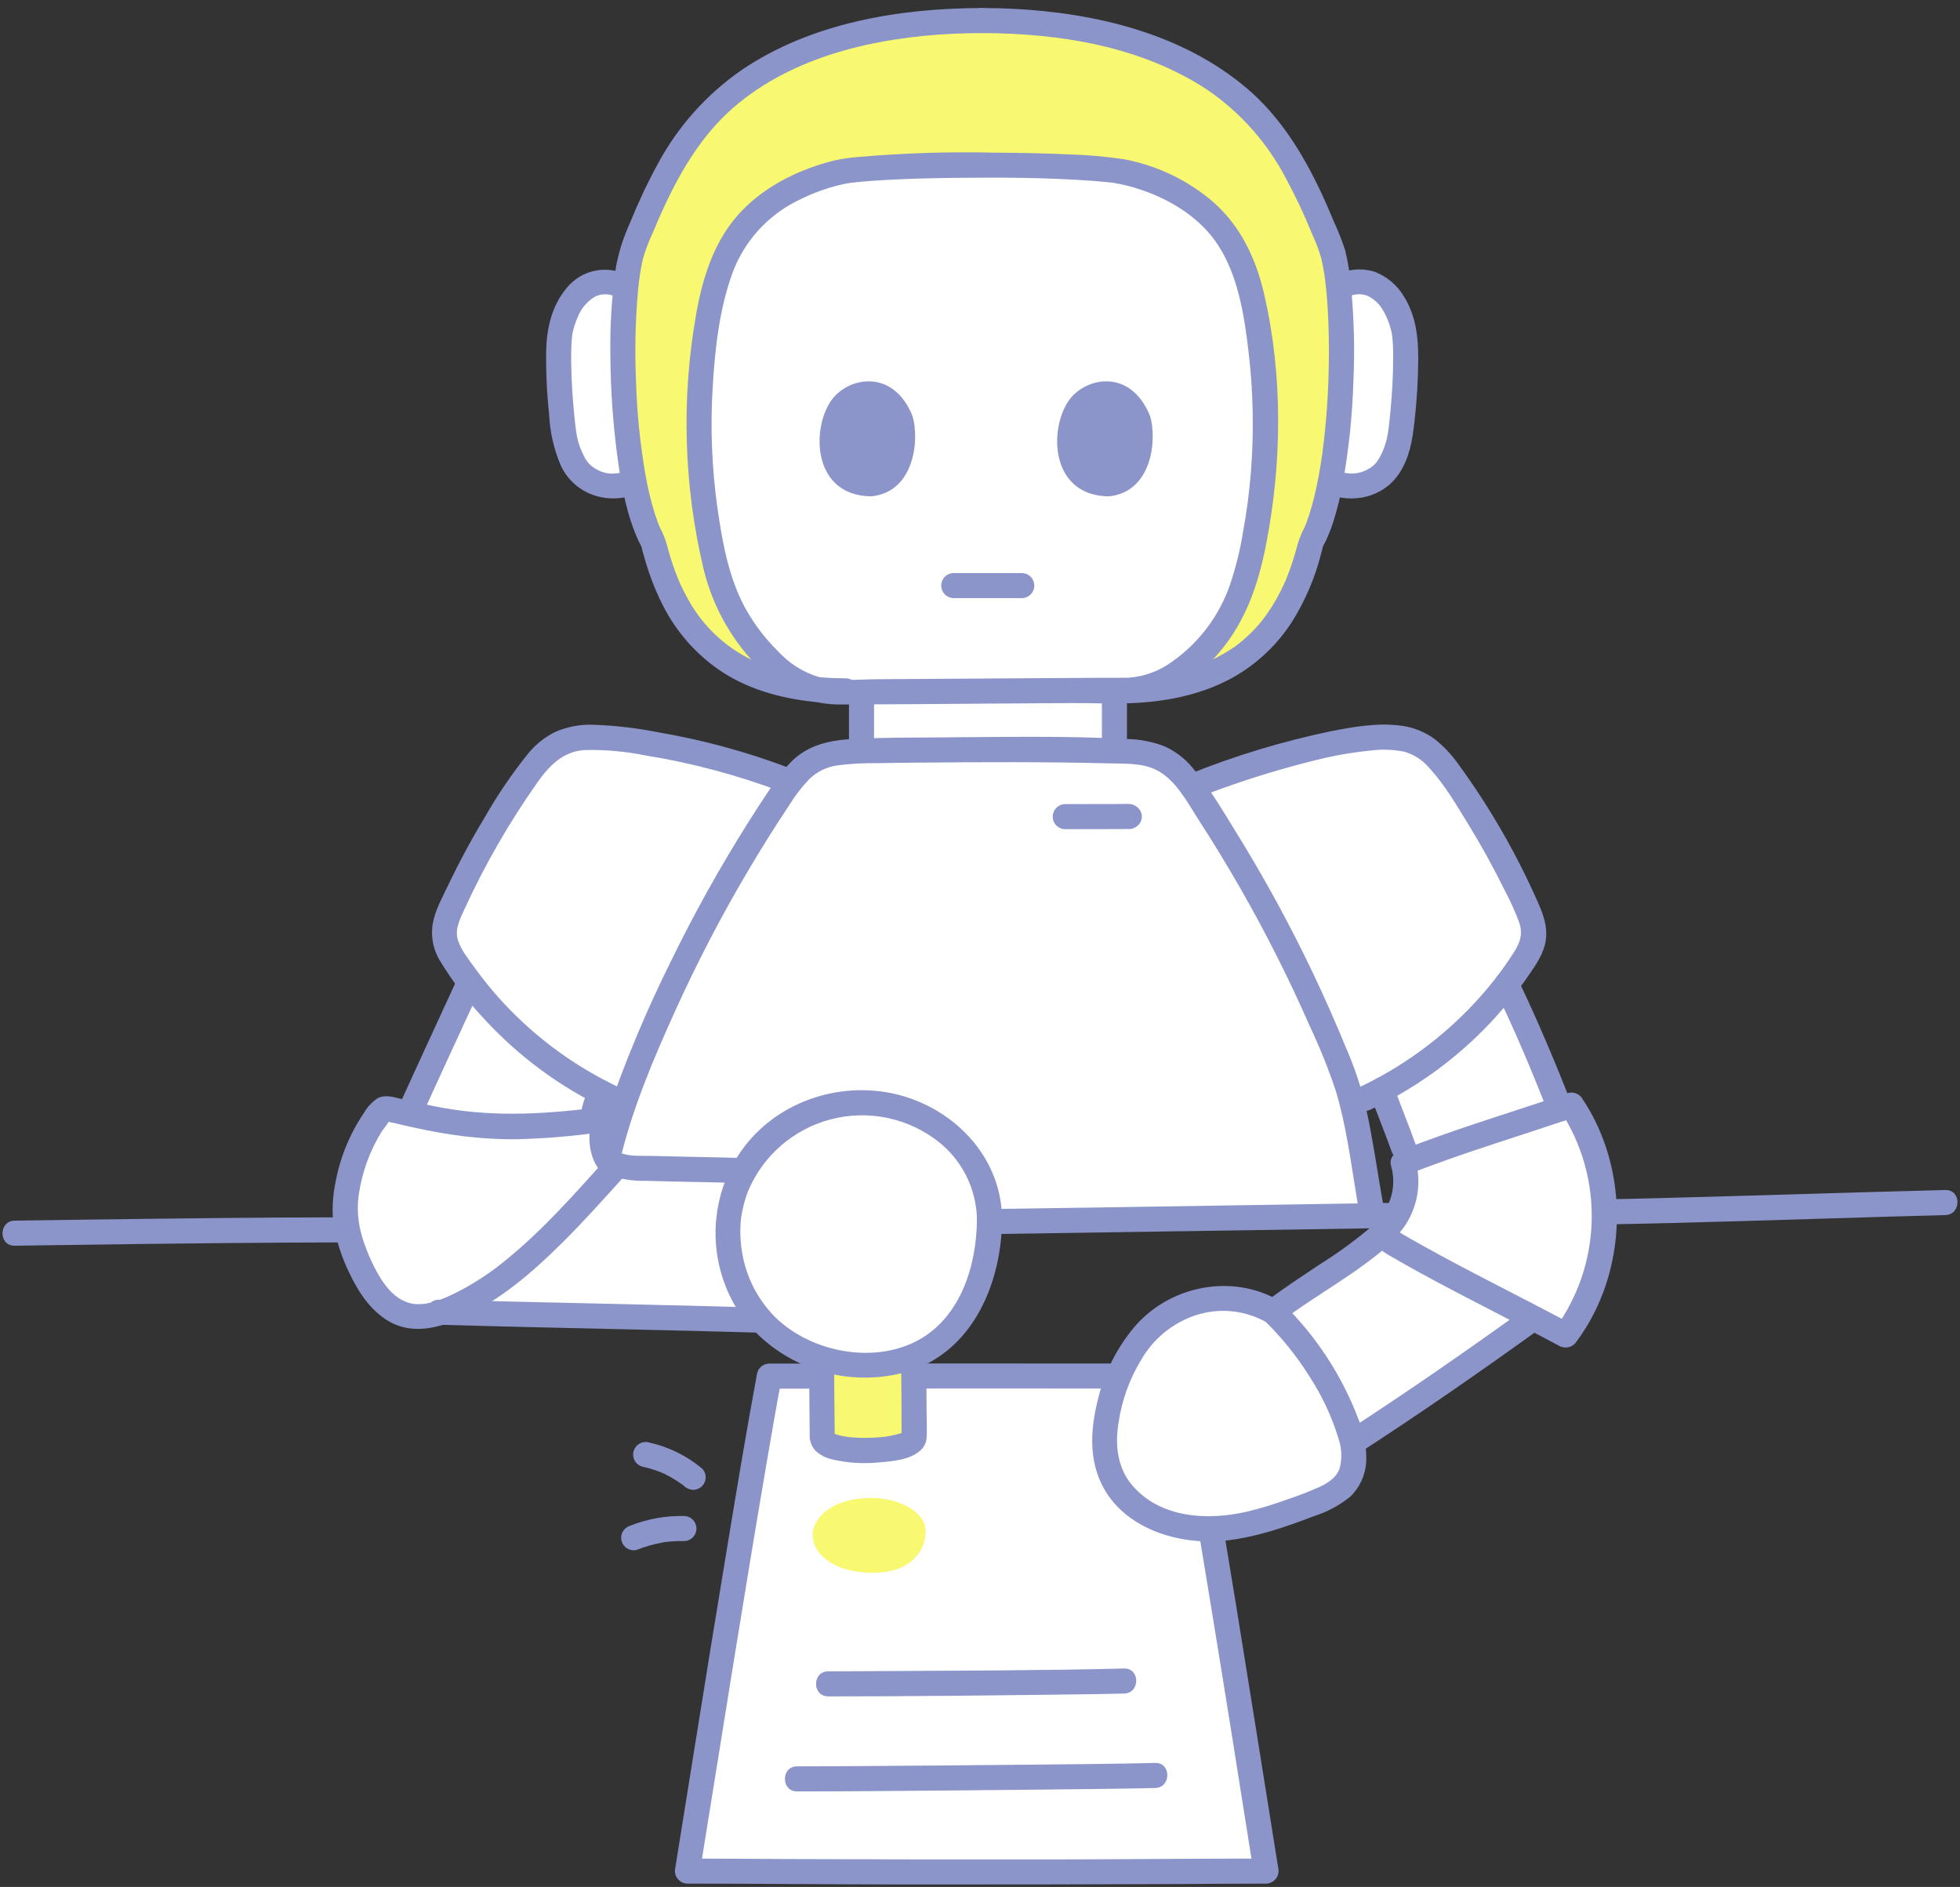 <svg width="188" height="181" viewBox="0 0 188 181" fill="none" xmlns="http://www.w3.org/2000/svg">
<rect x="0" y="0" width="188" height="181" fill="#333333" stroke="none"/>
<g clip-path="url(#clip0_2623_4178)">
<path d="M93.69 131.982C85.401 131.991 77.414 132 73.791 132C71.969 141.741 68.296 164.774 65.934 179.481C69.836 179.481 81.635 179.594 93.692 179.555C105.747 179.594 117.546 179.481 121.449 179.481C118.825 162.99 115.346 141.109 113.591 132C109.967 132 101.979 131.989 93.69 131.982Z" fill="white"/>
<path d="M88.789 146.864C88.789 145.13 86.403 143.688 83.568 143.688C79.636 143.688 77.948 145.759 77.948 147.186C77.948 149.297 80.326 150.873 83.71 150.873C87.352 150.873 88.789 148.783 88.789 146.864Z" fill="white"/>
<path d="M59.702 27.428C57.297 26.297 54.825 27.55 53.813 31.4C53.212 33.691 53.926 41.681 54.328 42.807C55.05 44.835 55.625 45.556 56.792 46.153C57.397 46.474 58.069 46.648 58.755 46.661C59.44 46.673 60.118 46.524 60.735 46.226" fill="white"/>
<path d="M106.894 71.79V66.271C106.894 66.271 106.894 66.253 106.894 66.217C100.376 66.236 87.232 66.375 82.632 66.375V72.046C87.181 71.888 102.035 71.886 106.892 72.039L106.894 71.79Z" fill="white"/>
<path d="M131.658 116.631C131.077 113.587 130.102 106.293 128.977 103.397C125.276 93.872 120.54 84.782 114.854 76.291C113.945 74.933 112.95 73.535 111.487 72.805C110.266 72.196 108.857 72.121 107.494 72.063C103.285 71.881 86.456 71.881 82.25 72.063C80.887 72.121 79.477 72.196 78.257 72.805C76.794 73.535 75.799 74.933 74.889 76.291C69.203 84.782 64.467 93.872 60.766 103.397C59.599 106.4 57.437 113.209 56.87 116.37" fill="white"/>
<path d="M63.422 71.516C61.714 71.186 59.99 70.944 58.257 70.793C56.781 70.676 55.237 70.633 53.884 71.237C52.374 71.91 51.316 73.291 50.369 74.644C47.646 78.538 45.289 82.677 43.33 87.006C42.851 87.875 42.608 88.853 42.625 89.845C42.772 90.701 43.122 91.509 43.645 92.202C47.603 98.229 53.239 102.967 59.856 105.83C60.147 105.013 60.453 104.201 60.765 103.398C64.466 93.873 69.202 84.783 74.887 76.292C75.179 75.856 75.481 75.416 75.803 74.995C71.792 73.457 67.647 72.292 63.422 71.516Z" fill="white"/>
<path d="M129.758 70.993C124.859 71.716 118.466 73.826 114.282 75.459C114.479 75.733 114.669 76.013 114.855 76.291C120.54 84.782 125.277 93.872 128.978 103.397C129.275 104.216 129.519 105.054 129.708 105.905C136.401 103.051 142.103 98.284 146.097 92.202C146.62 91.508 146.97 90.7 147.118 89.844C147.135 88.853 146.891 87.874 146.412 87.006C144.454 82.677 142.099 78.539 139.378 74.645C138.431 73.29 137.374 71.91 135.863 71.238C134.51 70.637 132.966 70.677 131.49 70.794C130.938 70.836 130.36 70.904 129.758 70.993Z" fill="white"/>
<path d="M80.414 16.538C76.581 17.463 72.861 19.464 70.656 22.733C69.091 25.052 68.388 27.839 67.909 30.596C66.545 38.489 66.804 46.576 68.67 54.365C69.632 58.302 71.835 61.825 74.955 64.412C76.422 65.652 78.273 66.346 80.194 66.376C85.145 66.376 102.823 66.215 108.223 66.215C110.003 66.215 111.962 65.268 113.265 64.342C116.566 61.914 118.87 58.368 119.747 54.365C121.613 46.576 121.871 38.488 120.507 30.596C120.029 27.84 119.325 25.052 117.761 22.733C115.556 19.464 111.835 17.463 108.003 16.538C104.17 15.613 84.247 15.612 80.414 16.538Z" fill="white"/>
<path d="M57.647 104.788C55.844 108.392 56.826 111.908 60.854 112.037C63.304 112.116 69.321 112.227 71.35 112.284C73.418 112.341 74.698 126.687 72.348 126.618C63.934 126.367 50.729 126.122 42.13 125.874C40.911 125.839 39.72 125.506 38.659 124.905C37.599 124.304 36.7 123.454 36.043 122.427C35.386 121.4 34.989 120.229 34.887 119.014C34.785 117.799 34.981 116.578 35.458 115.456C38.565 108.124 41.697 101.484 45.028 94.216" fill="white"/>
<path d="M132.54 104.556C133.176 106.359 134.147 108.741 134.615 110.062C136.228 114.616 134.6 117.019 130.707 119.882C127.777 122.033 124.322 124.135 122.134 125.826C121.039 126.671 128.758 138.992 129.866 138.274C134.8 135.08 141.651 130.347 146.896 126.574C151.979 122.916 153.252 115.945 151.057 110.081C149.095 104.839 147.06 99.718 144.508 94.439" fill="white"/>
<path d="M122.134 125.827C119.046 123.965 115.219 124.202 112.099 126.004C109.745 127.364 107.597 130.653 106.826 133.263C106.082 135.782 105.514 138.52 106.388 140.997C107.617 144.487 111.48 146.493 115.176 146.659C118.872 146.824 122.461 145.523 125.915 144.198C127.127 143.733 128.407 143.211 129.164 142.156C130.328 140.534 129.847 138.279 129.129 136.415C127.588 132.423 125.201 128.811 122.134 125.827Z" fill="white"/>
<path d="M153.167 121.969C154.657 116.622 153.864 110.605 150.738 105.995C145.647 107.754 139.577 109.56 134.595 111.549C134.886 112.553 134.927 113.613 134.713 114.636C134.5 115.659 134.039 116.615 133.37 117.418C133.117 117.719 132.815 118.059 132.875 118.449C132.932 118.812 133.282 119.044 133.598 119.231C138.741 122.253 144.933 125.243 150.185 128.07C151.552 126.24 152.563 124.171 153.167 121.969Z" fill="white"/>
<path d="M128.714 27.428C131.119 26.297 133.591 27.55 134.602 31.4C135.203 33.691 134.489 41.681 134.088 42.807C133.366 44.835 132.79 45.556 131.624 46.153C131.018 46.474 130.346 46.648 129.661 46.661C128.976 46.673 128.298 46.524 127.681 46.226" fill="white"/>
<path d="M34.548 121.494C34.033 120.351 33.618 119.166 33.31 117.951C32.558 115.057 33.95 109.862 36.352 106.823C36.471 106.636 36.638 106.485 36.836 106.386C37.072 106.326 37.32 106.338 37.55 106.42C45.651 108.435 49.688 108.449 57.965 107.358C57.381 109.622 57.82 111.061 58.964 112.053C55.121 116.322 51.432 120.458 47.099 123.427C45.277 124.675 42.339 126.252 40.134 126.296C37.645 126.348 35.796 124.206 34.548 121.494Z" fill="white"/>
<path d="M94.911 116.895C94.911 110.833 89.388 105.786 82.825 105.786C73.722 105.786 69.814 113.031 69.814 118.02C69.814 125.404 75.319 130.914 83.157 130.914C91.583 130.914 94.911 123.604 94.911 116.895Z" fill="white"/>
<path d="M127.823 24.172C125.695 18.689 123.205 13.078 118.707 9.292C112.139 3.759 102.736 1.977 94.206 1.977C85.676 1.977 76.274 3.762 69.706 9.292C65.21 13.078 62.72 18.689 60.593 24.172C59.023 30.185 59.599 46.702 62.659 52.009C64.133 58.066 67.552 65.146 78.402 66.148C77.133 65.845 75.953 65.251 74.954 64.412C71.835 61.825 69.632 58.302 68.67 54.365C66.804 46.576 66.545 38.488 67.909 30.596C68.387 27.84 69.091 25.052 70.656 22.732C72.861 19.464 76.581 17.463 80.414 16.538C84.246 15.612 104.17 15.612 108.002 16.538C111.835 17.463 115.556 19.464 117.761 22.732C119.325 25.052 120.029 27.839 120.507 30.596C121.871 38.488 121.613 46.576 119.747 54.365C118.869 58.367 116.566 61.914 113.265 64.342C111.963 65.267 110.003 66.214 108.222 66.214C106.036 66.214 101.839 66.241 97.288 66.272H107.317C120.319 66.272 124.166 58.542 125.755 52.009C128.816 46.702 129.393 30.186 127.823 24.172Z" fill="#F9F871"/>
<path d="M83.157 130.914C81.683 130.92 80.216 130.71 78.803 130.291C78.834 133.995 78.868 137.878 78.873 137.878C78.873 139.691 87.682 139.398 87.682 137.847C87.682 135.383 87.662 132.726 87.64 130.084C86.214 130.65 84.691 130.932 83.157 130.914Z" fill="#F9F871"/>
<path d="M88.789 146.864C88.789 145.13 86.403 143.688 83.568 143.688C79.636 143.688 77.948 145.759 77.948 147.186C77.948 149.297 80.326 150.873 83.71 150.873C87.351 150.873 88.789 148.783 88.789 146.864Z" fill="#F9F871"/>
<path d="M78.753 130.795C77.1 130.795 75.445 130.796 73.791 130.798C73.528 130.8 73.273 130.887 73.064 131.046C72.855 131.205 72.703 131.428 72.631 131.681C71.629 137.048 70.74 142.437 69.847 147.824C68.707 154.711 67.587 161.601 66.486 168.495C65.915 172.05 65.344 175.605 64.774 179.161C64.728 179.339 64.724 179.526 64.761 179.706C64.798 179.886 64.875 180.056 64.986 180.202C65.098 180.348 65.241 180.468 65.405 180.551C65.569 180.634 65.749 180.679 65.933 180.683C72.565 180.683 79.196 180.755 85.824 180.764C94.656 180.775 103.486 180.763 112.317 180.727C115.359 180.711 118.4 180.684 121.442 180.683C121.626 180.679 121.807 180.634 121.971 180.551C122.135 180.467 122.278 180.348 122.389 180.202C122.501 180.055 122.578 179.886 122.614 179.706C122.651 179.525 122.647 179.339 122.602 179.161C121.262 170.741 119.912 162.323 118.552 153.905C118.175 151.59 117.794 149.275 117.41 146.96C117.323 146.654 117.119 146.394 116.843 146.237C116.566 146.08 116.238 146.038 115.931 146.12C115.627 146.211 115.371 146.416 115.214 146.691C115.057 146.967 115.013 147.292 115.091 147.6C116.484 155.99 117.843 164.386 119.166 172.787C119.539 175.125 119.911 177.463 120.282 179.801L121.442 178.279C114.811 178.279 108.179 178.351 101.548 178.36C92.717 178.372 83.887 178.359 75.056 178.323C72.014 178.307 68.972 178.28 65.931 178.279L67.09 179.801C68.144 173.239 69.2 166.678 70.258 160.116C71.322 153.553 72.393 146.989 73.515 140.434C73.977 137.729 74.445 135.021 74.95 132.321L73.79 133.204C75.445 133.204 77.099 133.203 78.753 133.201C80.3 133.201 80.303 130.796 78.753 130.796L78.753 130.795Z" fill="#8B95C9"/>
<path d="M107.287 130.794C100.86 130.788 94.434 130.786 88.009 130.786C86.461 130.786 86.459 133.191 88.009 133.191C94.434 133.184 100.86 133.187 107.287 133.199C108.834 133.199 108.836 130.794 107.287 130.794Z" fill="#8B95C9"/>
<path d="M76.449 171.839C80.607 171.839 84.771 171.799 88.932 171.766C94.283 171.723 99.634 171.67 104.985 171.606C106.926 171.581 108.867 171.559 110.808 171.51C112.353 171.47 112.359 169.065 110.808 169.105C106.66 169.21 102.51 169.234 98.362 169.276C93.007 169.33 87.653 169.374 82.299 169.409C80.349 169.421 78.399 169.434 76.449 169.434C74.901 169.434 74.898 171.839 76.449 171.839Z" fill="#8B95C9"/>
<path d="M79.437 162.724C87.303 162.724 95.169 162.633 103.035 162.531C104.631 162.511 106.228 162.492 107.824 162.452C109.368 162.413 109.374 160.008 107.824 160.047C99.969 160.248 92.105 160.248 84.248 160.298C82.645 160.308 81.041 160.318 79.438 160.319C77.891 160.319 77.888 162.724 79.438 162.724L79.437 162.724Z" fill="#8B95C9"/>
<path d="M87.521 39.895C88.199 42.102 87.757 47.178 83.588 47.61C78.077 47.577 77.784 41.439 79.638 38.553C81.158 36.19 85.625 35.207 87.521 39.895Z" fill="#8B95C9"/>
<path d="M110.309 39.895C110.987 42.102 110.546 47.178 106.376 47.61C100.865 47.577 100.572 41.439 102.427 38.553C103.946 36.19 108.411 35.207 110.309 39.895Z" fill="#8B95C9"/>
<path d="M91.484 57.374H98.005C98.324 57.374 98.63 57.247 98.856 57.022C99.081 56.796 99.208 56.49 99.208 56.171C99.208 55.852 99.081 55.547 98.856 55.321C98.63 55.095 98.324 54.969 98.005 54.969H91.484C91.165 54.969 90.859 55.095 90.633 55.321C90.408 55.547 90.281 55.852 90.281 56.171C90.281 56.49 90.408 56.796 90.633 57.022C90.859 57.247 91.165 57.374 91.484 57.374Z" fill="#8B95C9"/>
<path d="M77.601 130.515C77.621 132.865 77.637 135.216 77.664 137.567C77.625 138.138 77.814 138.701 78.19 139.133C78.649 139.564 79.217 139.86 79.832 139.991C81.313 140.338 82.841 140.433 84.353 140.273C85.632 140.168 87.353 140.029 88.335 139.08C88.658 138.772 88.853 138.353 88.879 137.908C88.929 137.176 88.882 136.425 88.879 135.691C88.872 133.966 88.861 132.24 88.845 130.515C88.833 128.967 86.428 128.961 86.44 130.515C86.452 131.929 86.462 133.343 86.47 134.758C86.473 135.404 86.476 136.05 86.477 136.696C86.477 137.025 86.477 137.355 86.477 137.684C86.477 137.961 86.443 137.908 86.51 137.618C86.463 137.824 86.631 137.368 86.579 137.46C86.494 137.615 86.835 137.192 86.619 137.393C86.487 137.515 86.902 137.229 86.731 137.306C86.692 137.324 86.653 137.356 86.615 137.378C86.577 137.4 86.526 137.422 86.483 137.446C86.311 137.544 86.488 137.51 86.573 137.412C86.51 137.485 86.266 137.521 86.173 137.549C85.927 137.62 85.678 137.68 85.427 137.727C85.277 137.756 85.123 137.777 84.971 137.804C84.693 137.854 85.258 137.774 84.971 137.804C84.861 137.815 84.752 137.83 84.643 137.841C83.957 137.91 83.268 137.936 82.579 137.92C82.271 137.913 81.963 137.898 81.655 137.87C81.496 137.856 81.337 137.837 81.177 137.82C81.571 137.862 81.008 137.79 80.903 137.769C80.663 137.725 80.426 137.665 80.194 137.59C80.139 137.572 80.083 137.545 80.027 137.531C79.817 137.476 80.287 137.679 80.111 137.566C80.02 137.497 79.921 137.44 79.816 137.395C79.929 137.384 80.066 137.615 79.928 137.474C79.91 137.455 79.89 137.437 79.874 137.417C80.134 137.739 80.024 137.626 79.976 137.539C79.89 137.384 80.092 137.864 80.045 137.695C80 137.534 80.055 138.056 80.069 137.852C80.075 137.775 80.067 137.695 80.066 137.618C80.037 135.25 80.022 132.881 80.002 130.513C79.989 128.966 77.584 128.96 77.597 130.513L77.601 130.515Z" fill="#8B95C9"/>
<path d="M153.884 117.451C162.771 117.3 171.656 116.98 180.539 116.723C182.558 116.665 184.577 116.608 186.596 116.554C188.141 116.514 188.149 114.109 186.596 114.149C177.646 114.379 168.697 114.678 159.747 114.911C157.793 114.961 155.839 115.011 153.885 115.046C152.339 115.072 152.332 117.477 153.885 117.451H153.884Z" fill="#8B95C9"/>
<path d="M95.656 118.372C105.682 118.226 115.707 118.073 125.733 117.914C128.464 117.871 131.196 117.828 133.926 117.783C135.473 117.758 135.48 115.353 133.926 115.378C124.069 115.538 114.212 115.691 104.354 115.839C101.455 115.882 98.555 115.925 95.656 115.967C94.11 115.99 94.106 118.395 95.656 118.372Z" fill="#8B95C9"/>
<path d="M1.403 119.493C9.999 119.368 18.595 119.25 27.192 119.196C29.229 119.184 31.268 119.176 33.307 119.174C34.854 119.174 34.857 116.77 33.307 116.77C25.133 116.77 16.959 116.876 8.785 116.984C6.325 117.018 3.864 117.052 1.403 117.088C-0.143 117.11 -0.148 119.515 1.403 119.493Z" fill="#8B95C9"/>
<path d="M102.18 79.537C103.382 79.537 104.586 79.535 105.79 79.53C106.369 79.53 106.947 79.529 107.526 79.527C107.79 79.513 108.054 79.513 108.317 79.527L107.158 78.644L108.317 77.122C108.303 77.123 108.289 77.123 108.275 77.122C107.956 77.122 107.65 77.249 107.425 77.474C107.199 77.7 107.073 78.005 107.073 78.324C107.073 78.643 107.199 78.949 107.425 79.175C107.65 79.4 107.956 79.527 108.275 79.527C108.289 79.528 108.303 79.528 108.317 79.527C108.499 79.521 108.678 79.475 108.841 79.393C109.004 79.311 109.148 79.195 109.262 79.053C109.38 78.909 109.462 78.738 109.5 78.555C109.537 78.373 109.529 78.184 109.477 78.005C109.397 77.757 109.243 77.539 109.035 77.381C108.828 77.223 108.577 77.133 108.317 77.122C108.054 77.108 107.79 77.108 107.526 77.122C106.947 77.122 106.369 77.123 105.79 77.125C104.588 77.128 103.384 77.13 102.18 77.132C101.861 77.132 101.555 77.259 101.33 77.485C101.104 77.71 100.978 78.016 100.978 78.335C100.978 78.654 101.104 78.96 101.33 79.185C101.555 79.411 101.861 79.537 102.18 79.537Z" fill="#8B95C9"/>
<path d="M132.818 116.311C132.161 112.846 131.725 109.341 130.94 105.9C130.482 104.056 129.87 102.253 129.11 100.511C128.122 98.108 127.071 95.732 125.957 93.383C123.747 88.738 121.282 84.219 118.574 79.846C117.282 77.759 116.01 75.563 114.421 73.683C113.689 72.784 112.758 72.067 111.702 71.589C110.531 71.139 109.288 70.9 108.034 70.884C102.08 70.567 96.078 70.701 90.12 70.733C87.564 70.748 85.001 70.749 82.445 70.849C80.091 70.94 77.86 71.235 76.062 72.9C75.242 73.714 74.519 74.62 73.907 75.599C73.204 76.645 72.516 77.702 71.843 78.769C69.095 83.117 66.589 87.614 64.338 92.239C61.987 96.958 59.953 101.829 58.249 106.819C57.832 108.08 57.462 109.355 57.156 110.648C56.798 112.151 59.117 112.795 59.475 111.287C60.645 106.356 62.665 101.601 64.75 96.995C66.824 92.414 69.144 87.948 71.699 83.617C72.967 81.469 74.292 79.356 75.673 77.277C76.232 76.364 76.885 75.511 77.623 74.735C78.358 74.025 79.298 73.564 80.309 73.418C81.58 73.254 82.861 73.184 84.142 73.207C85.469 73.179 86.798 73.164 88.123 73.152C94.169 73.102 100.225 73.069 106.271 73.222C107.785 73.26 109.493 73.164 110.88 73.84C112.784 74.767 113.92 77.022 115.02 78.721C117.731 82.911 120.216 87.243 122.463 91.698C123.585 93.928 124.648 96.186 125.65 98.471C126.591 100.463 127.414 102.508 128.115 104.597C129.134 107.954 129.572 111.496 130.147 114.946C130.258 115.615 130.37 116.284 130.497 116.951C130.585 117.256 130.789 117.516 131.065 117.673C131.342 117.83 131.669 117.872 131.976 117.79C132.28 117.7 132.537 117.495 132.694 117.22C132.851 116.944 132.894 116.619 132.817 116.311H132.818Z" fill="#8B95C9"/>
<path d="M40.5 106.952C42.335 102.899 44.213 98.865 46.068 94.822C46.22 94.544 46.26 94.219 46.179 93.913C46.099 93.607 45.905 93.344 45.637 93.176C45.361 93.018 45.033 92.975 44.726 93.055C44.418 93.136 44.154 93.334 43.991 93.608C42.138 97.651 40.259 101.685 38.423 105.738C38.271 106.015 38.232 106.34 38.312 106.646C38.392 106.952 38.586 107.216 38.854 107.383C39.13 107.541 39.457 107.585 39.765 107.504C40.073 107.424 40.337 107.225 40.5 106.952Z" fill="#8B95C9"/>
<path d="M72.348 125.415C64.359 125.178 56.368 125.029 48.378 124.835C46.295 124.784 44.212 124.73 42.13 124.672C40.582 124.627 40.583 127.032 42.13 127.076C50.151 127.306 58.174 127.457 66.195 127.655C68.246 127.705 70.297 127.76 72.348 127.819C73.896 127.865 73.895 125.46 72.348 125.415Z" fill="#8B95C9"/>
<path d="M58.271 112.653C59.432 113.093 60.667 113.302 61.908 113.269C63.019 113.299 64.13 113.325 65.241 113.348C67.278 113.393 69.314 113.429 71.35 113.485C72.898 113.528 72.896 111.123 71.35 111.08C69.427 111.028 67.503 110.993 65.58 110.95C64.517 110.927 63.453 110.903 62.389 110.877C61.45 110.853 60.365 110.952 59.483 110.576C59.205 110.426 58.88 110.386 58.575 110.466C58.269 110.547 58.005 110.74 57.837 111.008C57.678 111.283 57.635 111.611 57.715 111.919C57.796 112.226 57.995 112.49 58.269 112.653L58.271 112.653Z" fill="#8B95C9"/>
<path d="M56.608 104.183C56.152 105.055 55.838 105.994 55.678 106.966C55.628 107.121 55.621 107.286 55.657 107.445C55.663 107.604 55.713 107.758 55.799 107.892C55.879 108.028 55.984 108.148 56.11 108.243C56.236 108.339 56.38 108.409 56.532 108.449C56.685 108.489 56.844 108.498 57.001 108.477C57.157 108.455 57.308 108.403 57.444 108.323C57.58 108.247 57.699 108.144 57.793 108.02C57.888 107.897 57.957 107.756 57.995 107.605C58.095 106.943 58.279 106.296 58.541 105.68L58.42 105.968C58.502 105.775 58.589 105.584 58.683 105.397C58.839 105.114 58.882 104.783 58.804 104.47C58.719 104.169 58.522 103.912 58.253 103.751C58.114 103.671 57.961 103.619 57.802 103.598C57.643 103.577 57.481 103.588 57.327 103.63C57.024 103.712 56.766 103.91 56.608 104.181V104.183Z" fill="#8B95C9"/>
<path d="M150.802 106.051C149.193 101.917 147.471 97.827 145.544 93.831C145.381 93.558 145.117 93.36 144.809 93.279C144.502 93.198 144.175 93.242 143.898 93.4C143.628 93.565 143.432 93.829 143.352 94.136C143.272 94.442 143.313 94.768 143.467 95.045C145.305 98.853 146.949 102.749 148.483 106.69C148.576 106.993 148.78 107.248 149.055 107.404C149.33 107.56 149.655 107.605 149.962 107.53C150.268 107.443 150.528 107.24 150.685 106.963C150.842 106.686 150.884 106.359 150.802 106.051Z" fill="#8B95C9"/>
<path d="M130.472 139.31C136.251 135.566 141.912 131.63 147.502 127.61C147.771 127.443 147.965 127.179 148.046 126.873C148.126 126.567 148.086 126.242 147.934 125.965C147.771 125.691 147.507 125.492 147.199 125.412C146.891 125.331 146.564 125.375 146.288 125.533C140.698 129.553 135.038 133.49 129.259 137.234C127.964 138.073 129.168 140.156 130.472 139.31Z" fill="#8B95C9"/>
<path d="M131.849 117.409C130.187 118.841 128.418 120.143 126.557 121.304C124.865 122.44 123.144 123.545 121.526 124.788C121.259 124.956 121.065 125.219 120.985 125.525C120.905 125.831 120.944 126.155 121.095 126.433C121.257 126.707 121.521 126.906 121.829 126.986C122.137 127.067 122.465 127.023 122.74 126.864C126.248 124.169 130.285 122.118 133.549 119.11C134.69 118.058 132.986 116.361 131.849 117.409Z" fill="#8B95C9"/>
<path d="M131.381 104.876C132.036 106.725 132.798 108.533 133.455 110.382C133.54 110.689 133.743 110.95 134.021 111.108C134.298 111.266 134.627 111.306 134.934 111.222C135.242 111.137 135.503 110.933 135.661 110.656C135.818 110.379 135.859 110.05 135.774 109.742C135.117 107.894 134.355 106.085 133.699 104.237C133.615 103.929 133.411 103.668 133.134 103.51C132.856 103.353 132.528 103.312 132.22 103.397C131.913 103.482 131.652 103.685 131.494 103.962C131.337 104.24 131.296 104.568 131.381 104.876Z" fill="#8B95C9"/>
<path d="M94.208 3.174C101.685 3.187 109.571 4.46 115.902 8.68C119.042 10.852 121.603 13.759 123.363 17.147C124.27 18.823 125.082 20.548 125.797 22.314C126.17 23.106 126.483 23.926 126.732 24.765C126.851 25.267 126.944 25.767 127.023 26.276C127.044 26.411 127.064 26.547 127.083 26.682C127.114 26.901 127.077 26.621 127.104 26.845C127.142 27.163 127.179 27.48 127.21 27.797C127.276 28.463 127.325 29.131 127.363 29.801C127.448 31.286 127.476 32.775 127.464 34.261C127.45 37.324 127.244 40.384 126.845 43.421C126.658 44.796 126.418 46.166 126.094 47.515C125.95 48.117 125.789 48.712 125.601 49.299C125.519 49.557 125.431 49.815 125.336 50.069C125.292 50.189 125.245 50.309 125.197 50.429C125.191 50.443 125.123 50.608 125.176 50.482C125.236 50.341 125.126 50.599 125.112 50.625C124.853 51.121 124.639 51.639 124.474 52.173C124.336 52.706 124.185 53.236 124.017 53.762C123.849 54.287 123.669 54.797 123.466 55.305C123.332 55.645 123.363 55.572 123.219 55.895C123.096 56.168 122.967 56.44 122.833 56.708C122.329 57.716 121.726 58.672 121.033 59.561C120.29 60.475 119.436 61.294 118.491 61.997C116.048 63.677 113.206 64.686 110.251 64.924C109.275 65.024 108.297 65.063 107.315 65.066C105.767 65.071 105.764 67.476 107.315 67.471C110.913 67.46 114.556 66.892 117.786 65.241C120.242 63.968 122.329 62.084 123.846 59.77C125.158 57.712 126.13 55.456 126.723 53.088C126.756 52.961 126.79 52.834 126.823 52.707C126.843 52.63 126.934 52.307 126.841 52.537C126.936 52.3 127.084 52.076 127.192 51.842C127.448 51.278 127.674 50.701 127.868 50.113C128.274 48.841 128.592 47.544 128.82 46.229C129.381 43.056 129.713 39.848 129.814 36.627C129.956 33.597 129.881 30.56 129.59 27.541C129.499 26.343 129.308 25.155 129.019 23.989C128.72 23.072 128.367 22.174 127.961 21.299C127.554 20.321 127.135 19.348 126.685 18.39C124.961 14.72 122.75 11.158 119.636 8.505C113.441 3.229 105.126 1.242 97.166 0.843C96.181 0.794 95.194 0.77 94.208 0.77C92.66 0.77 92.658 3.174 94.208 3.174Z" fill="#8B95C9"/>
<path d="M80.094 15.378C76.806 16.188 73.592 17.719 71.205 20.168C68.583 22.858 67.432 26.443 66.787 30.064C65.337 38.194 65.574 46.535 67.483 54.569C68.301 57.953 69.984 61.066 72.367 63.605C73.531 64.952 74.965 66.04 76.576 66.799C77.904 67.344 79.331 67.609 80.766 67.577C85.433 67.568 90.1 67.527 94.767 67.492C97.428 67.474 100.089 67.456 102.75 67.439C104.692 67.428 106.682 67.545 108.62 67.402C112.118 67.143 115.275 64.741 117.372 62.062C119.612 59.201 120.716 55.895 121.413 52.368C122.975 44.461 123.07 36.035 121.243 28.158C120.412 24.573 118.785 21.263 115.852 18.949C113.506 17.083 110.738 15.82 107.79 15.272C106.065 15.014 104.326 14.861 102.582 14.813C100.19 14.701 97.794 14.656 95.399 14.644C90.95 14.538 86.498 14.684 82.065 15.08C81.402 15.138 80.744 15.238 80.094 15.378C78.591 15.734 79.225 18.053 80.733 17.697C80.963 17.643 81.195 17.601 81.428 17.565C81.498 17.554 81.567 17.544 81.637 17.534C81.902 17.494 81.34 17.569 81.616 17.537C81.809 17.514 82.001 17.491 82.194 17.471C83.046 17.382 83.897 17.32 84.752 17.274C86.938 17.148 89.129 17.093 91.316 17.064C95.796 17.006 100.299 17.022 104.769 17.345C105.164 17.374 105.558 17.406 105.952 17.446C106.126 17.462 106.303 17.48 106.475 17.5L106.719 17.529C107.07 17.567 106.569 17.504 106.777 17.535C107.72 17.687 108.649 17.923 109.55 18.241C112.411 19.218 115.167 20.947 116.839 23.52C118.761 26.481 119.337 30.205 119.749 33.646C120.209 37.494 120.289 41.378 119.988 45.241C119.837 47.183 119.584 49.115 119.23 51.031C118.951 52.752 118.532 54.447 117.978 56.1C116.957 59.042 115.049 61.595 112.516 63.407C111.271 64.343 109.782 64.9 108.228 65.01C107.434 65.024 106.64 65.013 105.846 65.016C103.614 65.026 101.382 65.039 99.149 65.055C94.123 65.088 89.096 65.122 84.068 65.155C82.265 65.165 80.238 65.406 78.486 64.93C77.005 64.466 75.674 63.617 74.628 62.471C73.486 61.347 72.498 60.077 71.689 58.694C69.926 55.659 69.302 52.12 68.811 48.688C68.276 44.878 68.124 41.024 68.357 37.184C68.573 33.486 68.997 29.601 70.286 26.105C71.412 23.128 73.619 20.686 76.468 19.266C77.823 18.571 79.257 18.043 80.74 17.694C82.236 17.327 81.599 15.008 80.094 15.378Z" fill="#8B95C9"/>
<path d="M105.692 66.272V71.623C105.692 71.942 105.818 72.248 106.044 72.474C106.269 72.699 106.575 72.826 106.894 72.826C107.213 72.826 107.519 72.699 107.744 72.474C107.97 72.248 108.097 71.942 108.097 71.623V66.272C108.097 65.953 107.97 65.647 107.744 65.421C107.519 65.196 107.213 65.069 106.894 65.069C106.575 65.069 106.269 65.196 106.044 65.421C105.818 65.647 105.692 65.953 105.692 66.272Z" fill="#8B95C9"/>
<path d="M81.432 66.721V71.623C81.432 71.942 81.559 72.248 81.784 72.473C82.01 72.699 82.315 72.826 82.634 72.826C82.953 72.826 83.259 72.699 83.485 72.473C83.71 72.248 83.837 71.942 83.837 71.623V66.721C83.837 66.402 83.71 66.096 83.485 65.871C83.259 65.645 82.953 65.519 82.634 65.519C82.315 65.519 82.01 65.645 81.784 65.871C81.559 66.096 81.432 66.402 81.432 66.721Z" fill="#8B95C9"/>
<path d="M96.112 116.895C96.058 110.439 90.64 105.461 84.456 104.688C78.749 103.975 72.951 106.678 70.236 111.811C69.038 114.085 68.494 116.648 68.665 119.213C68.836 121.778 69.716 124.245 71.206 126.341C73.033 128.729 75.544 130.504 78.405 131.429C81.266 132.353 84.341 132.384 87.221 131.517C92.737 129.743 95.481 124.308 96.016 118.857C96.08 118.206 96.109 117.55 96.111 116.895C96.117 115.347 93.713 115.345 93.707 116.895C93.69 121.298 92.203 126.256 88.139 128.519C83.861 130.903 77.757 129.709 74.34 126.33C72.681 124.659 71.58 122.515 71.19 120.192C71.002 119.111 70.963 118.009 71.075 116.918C71.075 116.894 71.129 116.523 71.09 116.783C71.108 116.667 71.126 116.552 71.147 116.438C71.182 116.242 71.222 116.048 71.266 115.856C71.386 115.335 71.54 114.823 71.725 114.321C72.424 112.626 73.507 111.116 74.889 109.91C76.271 108.703 77.913 107.834 79.688 107.369C81.462 106.905 83.32 106.859 85.115 107.233C86.91 107.608 88.594 108.394 90.035 109.53C91.148 110.414 92.054 111.532 92.689 112.804C93.323 114.077 93.671 115.473 93.707 116.895C93.72 118.441 96.125 118.445 96.111 116.895H96.112Z" fill="#8B95C9"/>
<path d="M122.74 124.786C118.161 122.097 112.092 123.335 108.732 127.377C107.127 129.317 105.976 131.591 105.362 134.033C104.658 136.749 104.387 139.639 105.613 142.25C107.698 146.682 113.169 148.294 117.698 147.761C120.585 147.423 123.315 146.473 126.015 145.439C127.283 145.045 128.465 144.413 129.498 143.578C130.418 142.699 130.97 141.505 131.044 140.235C131.101 138.816 130.842 137.402 130.285 136.095C128.693 131.898 126.199 128.101 122.98 124.972C121.873 123.888 120.171 125.587 121.28 126.672C122.911 128.26 124.347 130.036 125.559 131.963C126.775 133.815 127.722 135.83 128.373 137.947C128.701 138.873 128.745 139.876 128.502 140.828C128.198 141.733 127.4 142.236 126.577 142.627C125.509 143.102 124.417 143.523 123.306 143.887C122.105 144.323 120.881 144.692 119.64 144.993C115.827 145.887 111.205 145.637 108.522 142.378C107.154 140.715 106.946 138.512 107.291 136.451C107.605 134.317 108.345 132.269 109.466 130.426C110.597 128.467 112.389 126.974 114.521 126.218C115.666 125.817 116.884 125.666 118.093 125.777C119.301 125.889 120.471 126.258 121.524 126.862C122.862 127.647 124.073 125.569 122.738 124.785L122.74 124.786Z" fill="#8B95C9"/>
<path d="M75.63 73.638C71.616 72.12 67.465 70.99 63.235 70.263C61.153 69.842 59.039 69.594 56.915 69.52C55.633 69.471 54.358 69.717 53.186 70.24C52.183 70.753 51.301 71.474 50.599 72.355C49.083 74.251 47.717 76.263 46.512 78.37C45.226 80.501 44.046 82.692 42.972 84.942C42.428 86.079 41.762 87.271 41.524 88.517C41.288 89.812 41.552 91.148 42.261 92.257C43.427 94.17 44.784 95.959 46.312 97.596C49.673 101.291 53.728 104.289 58.246 106.419C58.523 106.571 58.849 106.611 59.155 106.531C59.461 106.451 59.724 106.256 59.891 105.988C60.05 105.712 60.093 105.385 60.013 105.077C59.932 104.769 59.733 104.505 59.46 104.342C55.768 102.614 52.394 100.275 49.481 97.423C48.038 96.013 46.719 94.481 45.54 92.845C44.953 92.025 44.215 91.13 43.915 90.156C43.601 89.137 44.142 88.107 44.56 87.196C46.504 82.956 48.833 78.903 51.52 75.091C52.687 73.437 54 72.062 56.134 71.942C58.074 71.903 60.013 72.078 61.916 72.465C66.381 73.186 70.762 74.357 74.993 75.959C75.3 76.041 75.627 75.999 75.904 75.842C76.181 75.685 76.385 75.425 76.472 75.119C76.549 74.812 76.505 74.487 76.349 74.211C76.192 73.936 75.935 73.731 75.632 73.64L75.63 73.638Z" fill="#8B95C9"/>
<path d="M114.664 76.594C118.372 75.129 122.174 73.914 126.044 72.956C127.804 72.502 129.596 72.183 131.405 72.002C132.503 71.852 133.619 71.887 134.706 72.106C135.646 72.383 136.482 72.931 137.111 73.681C138.578 75.279 139.723 77.253 140.853 79.094C142.093 81.118 143.24 83.196 144.291 85.328C144.841 86.35 145.319 87.408 145.723 88.496C146.095 89.631 145.794 90.438 145.171 91.413C144.078 93.115 142.833 94.714 141.452 96.191C138.284 99.599 134.491 102.366 130.279 104.341C130.006 104.504 129.807 104.768 129.727 105.075C129.646 105.383 129.689 105.71 129.847 105.986C130.013 106.256 130.277 106.452 130.583 106.532C130.89 106.613 131.216 106.572 131.493 106.418C135.55 104.504 139.238 101.889 142.387 98.694C143.968 97.085 145.405 95.34 146.682 93.479C147.353 92.501 148.063 91.465 148.258 90.272C148.483 88.89 148.003 87.641 147.446 86.4C145.413 81.811 142.899 77.449 139.946 73.39C139.299 72.458 138.521 71.624 137.637 70.914C136.621 70.162 135.42 69.702 134.162 69.583C132.03 69.333 129.774 69.727 127.683 70.135C123.017 71.107 118.446 72.492 114.024 74.273C113.722 74.366 113.466 74.571 113.31 74.846C113.154 75.121 113.109 75.445 113.184 75.752C113.271 76.059 113.475 76.319 113.752 76.476C114.029 76.633 114.356 76.675 114.664 76.592V76.594Z" fill="#8B95C9"/>
<path d="M133.435 111.867C133.647 112.606 133.695 113.383 133.575 114.142C133.455 114.902 133.17 115.625 132.74 116.263C132.216 117.05 131.461 117.712 131.716 118.768C131.941 119.701 132.788 120.154 133.553 120.596C136.91 122.54 140.367 124.311 143.814 126.091C145.741 127.085 147.668 128.081 149.579 129.108C149.856 129.259 150.181 129.298 150.487 129.218C150.792 129.138 151.056 128.944 151.223 128.676C156.177 122.019 156.387 112.276 151.775 105.388C151.637 105.163 151.431 104.987 151.186 104.888C150.942 104.789 150.672 104.771 150.416 104.837C145.038 106.691 139.564 108.288 134.274 110.39C133.971 110.484 133.716 110.689 133.56 110.964C133.404 111.239 133.359 111.563 133.434 111.87C133.52 112.176 133.724 112.436 134.001 112.593C134.278 112.75 134.605 112.792 134.913 112.71C140.204 110.605 145.677 109.01 151.056 107.156L149.698 106.605C151.733 109.727 152.771 113.395 152.672 117.121C152.574 120.847 151.344 124.455 149.147 127.466L150.792 127.034C146.61 124.787 142.352 122.686 138.177 120.427C137.16 119.876 136.149 119.314 135.145 118.741C134.894 118.596 134.644 118.452 134.393 118.304C134.362 118.286 133.945 118.004 133.936 118.004C133.93 118.524 133.982 118.665 134.094 118.427C134.179 118.326 134.262 118.224 134.344 118.121C134.509 117.913 134.671 117.703 134.818 117.482C135.411 116.568 135.802 115.537 135.964 114.459C136.125 113.381 136.054 112.281 135.755 111.233C135.33 109.748 133.008 110.381 133.436 111.873L133.435 111.867Z" fill="#8B95C9"/>
<path d="M129.321 28.466C129.604 28.325 129.912 28.244 130.227 28.227C130.542 28.209 130.858 28.257 131.154 28.366C131.793 28.668 132.322 29.163 132.666 29.78C132.914 30.201 133.115 30.647 133.264 31.111C133.345 31.359 133.421 31.612 133.478 31.867C133.495 31.945 133.562 32.387 133.522 32.075C133.603 32.79 133.639 33.51 133.631 34.229C133.636 36.01 133.527 37.794 133.359 39.566C133.325 39.934 133.287 40.3 133.244 40.664C133.224 40.838 133.203 41.011 133.18 41.184C133.153 41.396 133.222 40.904 133.174 41.234C133.162 41.314 133.15 41.394 133.138 41.475C133.06 42.024 132.916 42.563 132.708 43.078C132.537 43.532 132.306 43.963 132.023 44.358C131.835 44.582 131.611 44.774 131.361 44.926C130.248 45.602 129.186 45.527 128.001 45.068C127.693 44.985 127.366 45.027 127.089 45.184C126.812 45.341 126.608 45.601 126.521 45.907C126.444 46.215 126.488 46.54 126.644 46.815C126.801 47.091 127.057 47.296 127.361 47.387C129.835 48.349 132.719 47.679 134.215 45.403C135.22 43.874 135.481 42.189 135.677 40.419C135.906 38.41 136.026 36.39 136.036 34.368C136.036 32.301 135.806 30.305 134.698 28.497C134.037 27.346 132.985 26.47 131.733 26.029C130.522 25.69 129.227 25.82 128.107 26.391C127.833 26.554 127.635 26.817 127.554 27.125C127.473 27.433 127.517 27.76 127.676 28.036C127.842 28.306 128.105 28.502 128.412 28.582C128.718 28.662 129.044 28.621 129.321 28.468V28.466Z" fill="#8B95C9"/>
<path d="M94.208 0.77C86.274 0.782 77.824 2.181 71.137 6.713C67.772 9.046 65.009 12.145 63.075 15.755C62.083 17.582 61.197 19.465 60.419 21.393C59.808 22.73 59.36 24.137 59.085 25.582C58.671 28.43 58.492 31.307 58.549 34.184C58.569 37.489 58.804 40.79 59.254 44.064C59.623 46.72 60.122 49.436 61.25 51.889C61.344 52.094 61.465 52.29 61.555 52.497C61.623 52.653 61.494 52.304 61.541 52.491C61.555 52.545 61.571 52.599 61.582 52.653C61.617 52.818 61.666 52.981 61.71 53.142C61.86 53.697 62.026 54.246 62.208 54.79C62.603 55.98 63.093 57.136 63.671 58.247C64.896 60.597 66.661 62.622 68.822 64.156C71.536 66.067 74.801 66.978 78.069 67.322C79.076 67.424 80.088 67.474 81.101 67.472C82.648 67.477 82.65 65.072 81.101 65.067C77.862 65.057 74.524 64.585 71.65 63.063C69.524 61.94 67.73 60.277 66.448 58.242C66.134 57.746 65.847 57.232 65.582 56.707C65.315 56.175 65.103 55.694 64.95 55.304C64.543 54.264 64.203 53.2 63.929 52.118C63.767 51.602 63.559 51.102 63.305 50.624C63.276 50.562 63.249 50.498 63.221 50.435C63.229 50.453 63.293 50.608 63.24 50.477C63.192 50.359 63.146 50.24 63.101 50.12C63.001 49.849 62.905 49.575 62.816 49.298C62.431 48.058 62.127 46.793 61.906 45.513C61.392 42.548 61.091 39.551 61.005 36.543C60.874 33.627 60.941 30.706 61.205 27.799C61.273 27.109 61.312 26.789 61.402 26.219C61.479 25.732 61.569 25.245 61.684 24.766C61.933 23.926 62.246 23.106 62.62 22.314C62.983 21.432 63.365 20.559 63.768 19.694C65.391 16.219 67.409 12.875 70.331 10.335C76.035 5.375 83.986 3.597 91.351 3.241C92.303 3.195 93.255 3.174 94.211 3.173C95.758 3.173 95.761 0.768 94.211 0.768L94.208 0.77Z" fill="#8B95C9"/>
<path d="M60.308 26.39C58.173 25.425 55.849 25.8 54.323 27.657C52.905 29.382 52.432 31.515 52.386 33.692C52.361 35.721 52.456 37.751 52.671 39.769C52.749 41.457 53.131 43.117 53.797 44.671C55.105 47.43 58.256 48.474 61.054 47.385C61.356 47.293 61.612 47.088 61.768 46.813C61.925 46.538 61.97 46.213 61.894 45.906C61.807 45.6 61.604 45.34 61.327 45.183C61.05 45.026 60.723 44.984 60.416 45.066C59.37 45.473 58.367 45.624 57.34 45.084C56.727 44.801 56.243 44.298 55.983 43.675C55.679 43.105 55.463 42.492 55.342 41.858C55.322 41.745 55.303 41.632 55.286 41.519C55.274 41.444 55.221 41.073 55.236 41.184C55.249 41.281 55.197 40.873 55.185 40.783C55.161 40.577 55.138 40.37 55.116 40.163C54.931 38.403 54.813 36.631 54.789 34.861C54.778 34.088 54.783 33.313 54.846 32.543C54.859 32.386 54.873 32.231 54.893 32.076C54.854 32.376 54.905 32.026 54.921 31.948C55.023 31.448 55.177 30.959 55.381 30.491C55.705 29.618 56.324 28.886 57.131 28.421C57.407 28.301 57.704 28.236 58.005 28.23C58.381 28.227 58.753 28.307 59.094 28.466C59.372 28.617 59.697 28.657 60.003 28.577C60.309 28.497 60.572 28.303 60.74 28.034C60.898 27.758 60.942 27.431 60.861 27.123C60.78 26.816 60.582 26.552 60.308 26.39Z" fill="#8B95C9"/>
<path d="M35.587 120.887C34.641 118.793 34.091 116.853 34.413 114.604C34.724 112.434 35.484 110.352 36.642 108.491C36.919 108.148 37.178 107.789 37.415 107.418L37.049 107.537L37.228 107.579C37.414 107.654 37.61 107.702 37.81 107.722C38.221 107.823 38.633 107.919 39.046 108.013C40.263 108.29 41.487 108.538 42.719 108.737C44.953 109.109 47.215 109.291 49.48 109.282C52.319 109.213 55.152 108.972 57.962 108.56L56.802 107.037C56.285 109.142 56.406 111.371 58.11 112.904V111.203C55.12 114.525 52.138 117.903 48.673 120.747C47.201 121.981 45.595 123.048 43.886 123.926C42.506 124.619 40.663 125.461 39.11 124.942C37.362 124.359 36.315 122.447 35.587 120.887C35.424 120.614 35.16 120.415 34.852 120.334C34.544 120.253 34.217 120.297 33.941 120.456C33.671 120.621 33.476 120.885 33.395 121.191C33.315 121.498 33.356 121.823 33.51 122.1C34.345 123.89 35.514 125.683 37.249 126.715C39.064 127.796 41.136 127.591 43.05 126.893C47.315 125.337 50.892 122.239 54.062 119.077C56.055 117.091 57.93 114.992 59.811 112.903C60.033 112.675 60.156 112.37 60.156 112.053C60.156 111.735 60.033 111.43 59.811 111.202C58.792 110.286 58.782 109.054 59.121 107.676C59.287 107.004 58.771 106.048 57.962 106.154C52.818 106.829 47.721 107.2 42.58 106.285C41.193 106.038 39.816 105.734 38.447 105.403C37.715 105.225 36.941 104.977 36.223 105.347C35.676 105.707 35.223 106.193 34.901 106.764C33.504 108.826 32.565 111.162 32.146 113.617C31.904 114.825 31.845 116.061 31.97 117.286C32.241 118.958 32.759 120.58 33.505 122.1C33.668 122.374 33.931 122.572 34.239 122.653C34.547 122.734 34.875 122.69 35.151 122.531C35.421 122.366 35.617 122.103 35.698 121.797C35.779 121.491 35.739 121.165 35.587 120.887Z" fill="#8B95C9"/>
<path d="M67.33 140.858C65.862 139.632 64.12 138.777 62.252 138.366C61.945 138.282 61.616 138.323 61.339 138.48C61.061 138.638 60.858 138.899 60.773 139.206C60.688 139.514 60.729 139.843 60.887 140.12C61.044 140.397 61.305 140.601 61.613 140.686C62.016 140.77 62.413 140.877 62.804 141.007C62.999 141.073 63.191 141.147 63.383 141.221C63.503 141.27 63.479 141.259 63.31 141.188L63.451 141.25C63.545 141.292 63.639 141.335 63.732 141.379C64.103 141.557 64.463 141.757 64.811 141.977C64.985 142.087 65.156 142.202 65.323 142.323C65.351 142.343 65.573 142.479 65.573 142.507C65.431 142.397 65.411 142.382 65.512 142.461C65.552 142.493 65.592 142.526 65.631 142.559C65.863 142.776 66.166 142.901 66.483 142.909C66.721 142.91 66.954 142.84 67.153 142.708C67.351 142.576 67.505 142.388 67.597 142.167C67.688 141.947 67.712 141.705 67.665 141.471C67.618 141.238 67.504 141.023 67.335 140.855L67.33 140.858Z" fill="#8B95C9"/>
<path d="M65.6 145.422C63.843 145.385 62.097 145.699 60.462 146.345C60.165 146.438 59.91 146.633 59.744 146.896C59.623 147.103 59.567 147.341 59.582 147.579C59.597 147.818 59.683 148.047 59.828 148.236C59.974 148.426 60.173 148.568 60.4 148.644C60.627 148.719 60.871 148.726 61.102 148.662C61.851 148.362 62.628 148.135 63.422 147.986C63.51 147.969 63.599 147.954 63.687 147.939C63.721 147.933 64.078 147.883 63.882 147.908C63.686 147.933 64.045 147.89 64.078 147.887C64.167 147.878 64.257 147.869 64.346 147.862C64.763 147.829 65.181 147.816 65.599 147.825C65.918 147.825 66.224 147.699 66.449 147.473C66.675 147.248 66.801 146.942 66.801 146.623C66.801 146.304 66.675 145.998 66.449 145.772C66.224 145.547 65.918 145.42 65.599 145.42L65.6 145.422Z" fill="#8B95C9"/>
</g>
<defs>
<clipPath id="clip0_2623_4178">
<rect width="187.516" height="180" fill="white" transform="translate(0.242 0.77)"/>
</clipPath>
</defs>
</svg>
